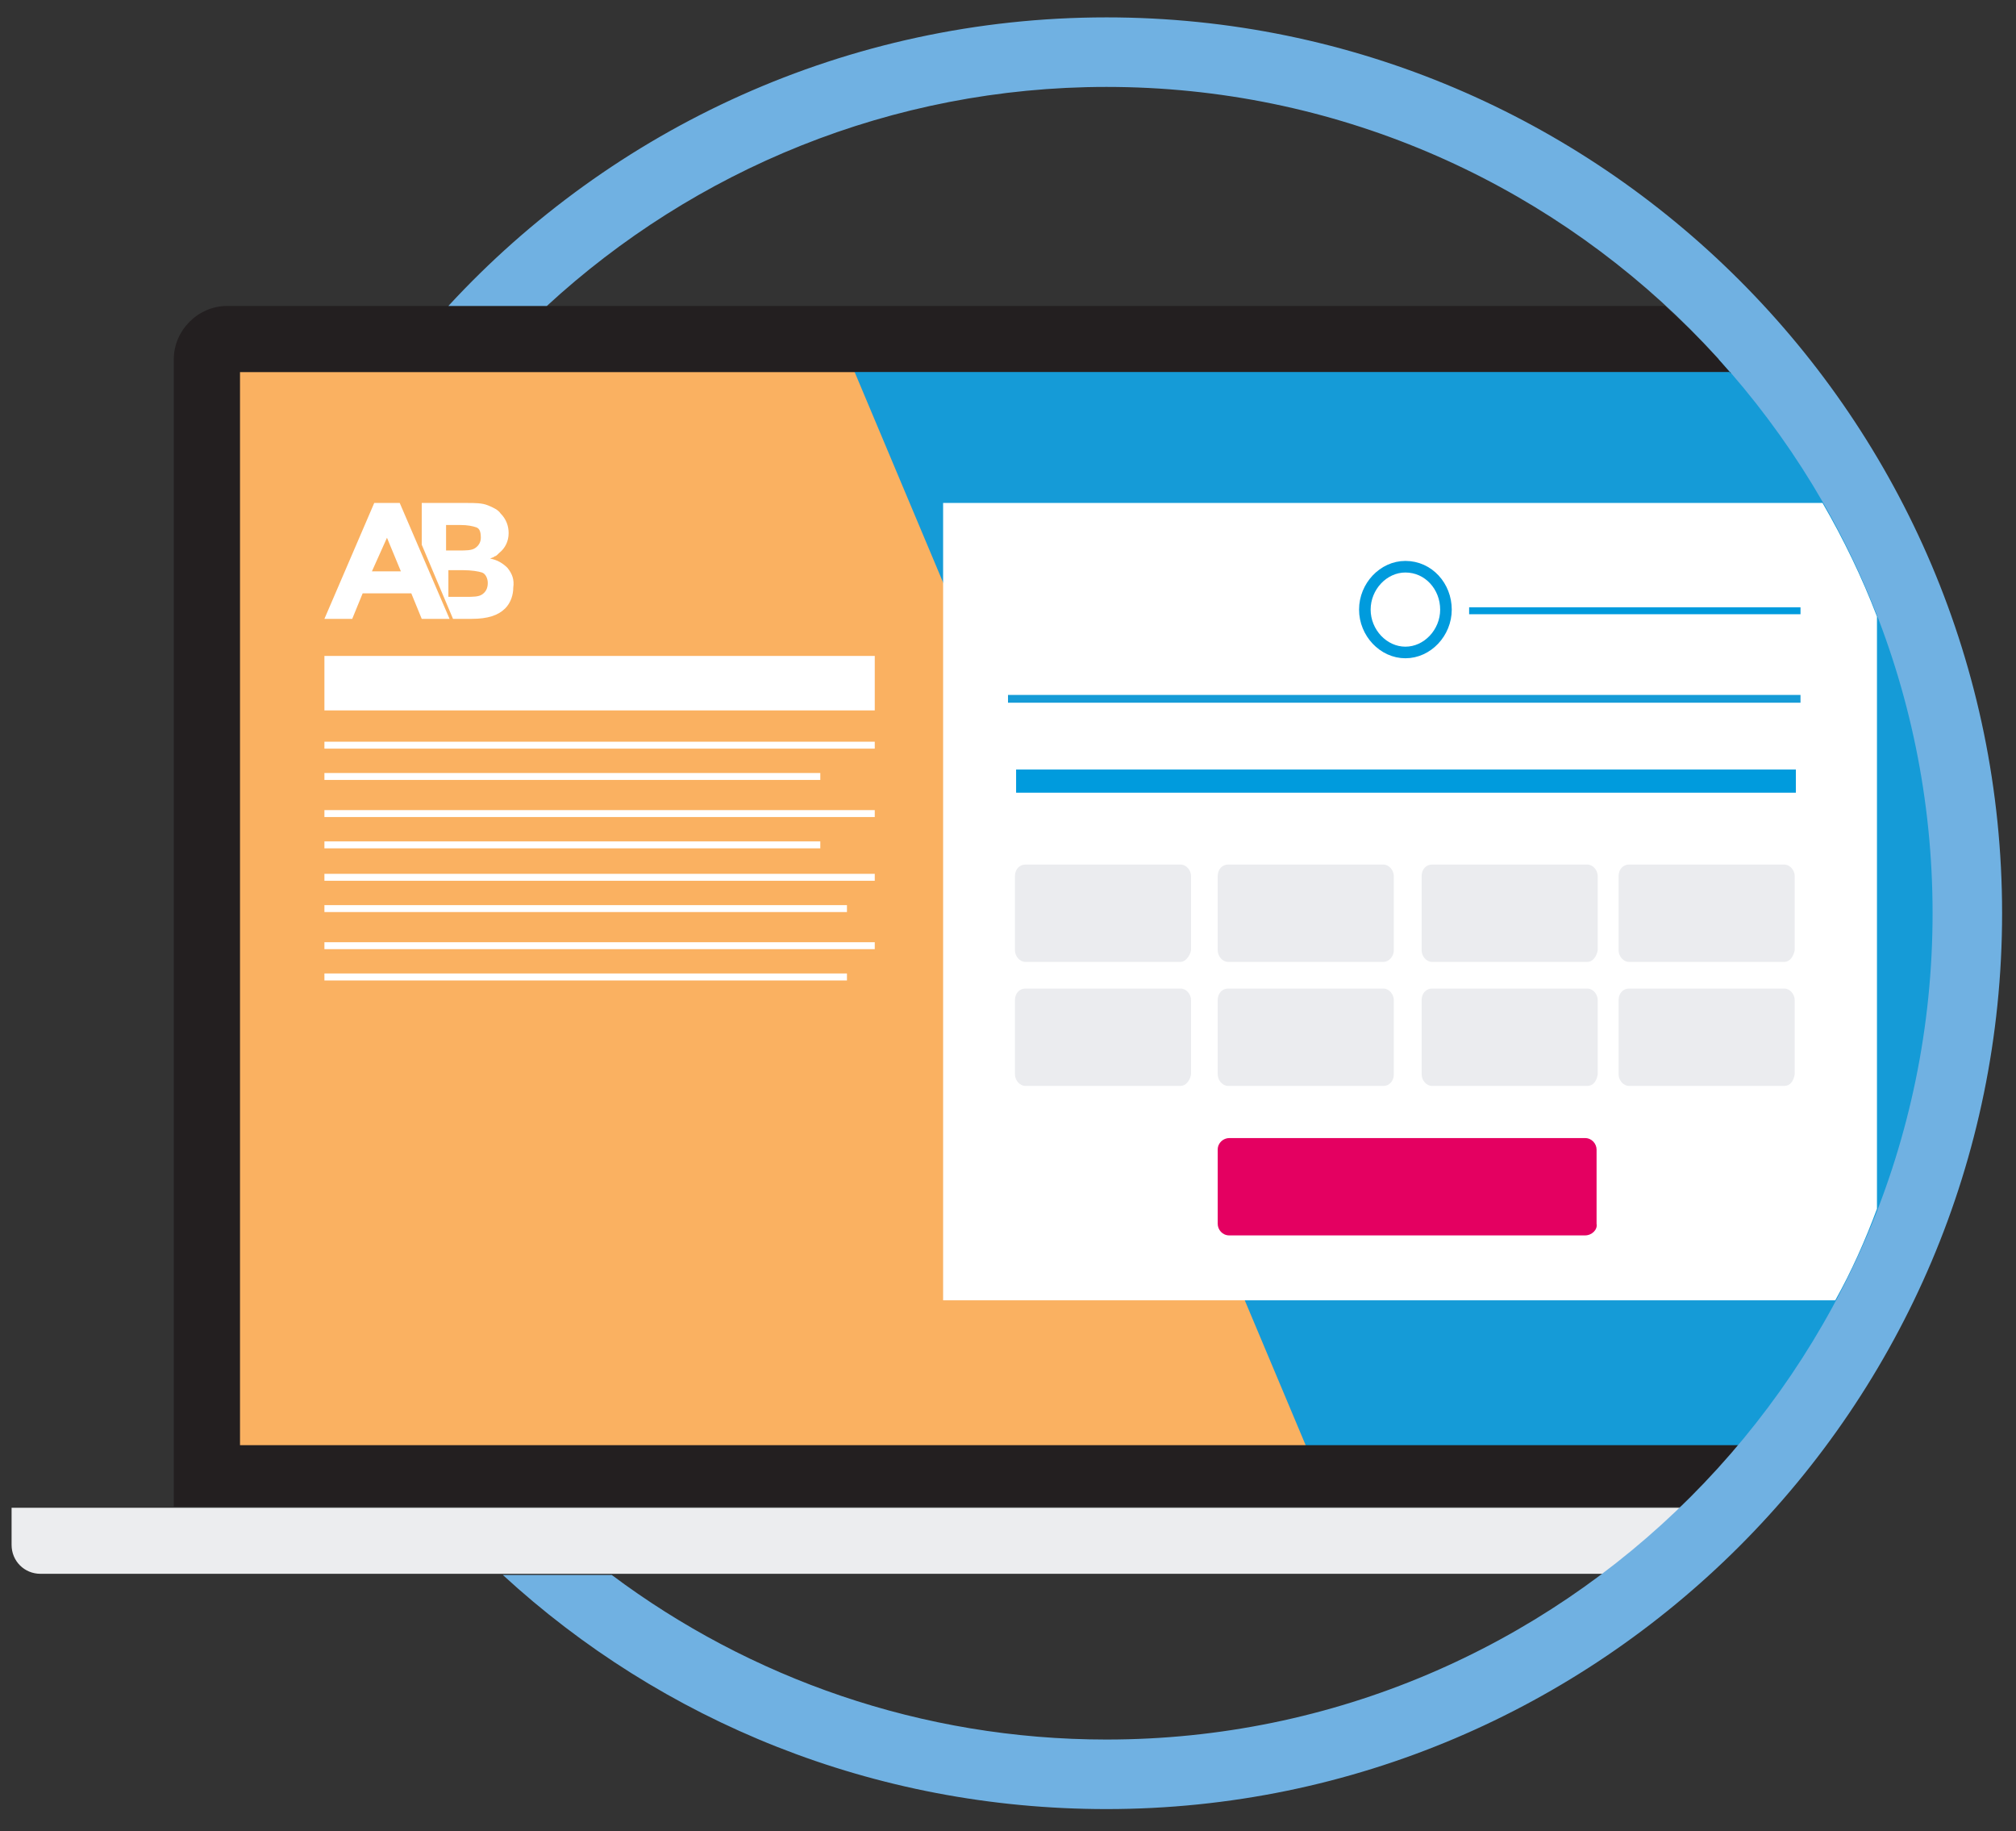 <svg xmlns="http://www.w3.org/2000/svg" viewBox="0 0 174 158" enable-background="new 0 0 174 158"><rect x="0" y="0" width="174" height="158" fill="#333333" stroke="none"/><path fill="#FAB161" d="M20.7 124.8h93.2l-39-92.7H20.7"/><path fill="#159BD7" d="M150.2 31.4l-.3-.4H73.3l39.6 94.2.3.7h37.2l.3-.4c11.1-13.1 17.2-29.7 17.2-46.8 0-17.3-6.3-34.1-17.7-47.3z"/><path fill="#FFF" d="M157.3 43.4H81.4v68.8h77c1.4-2.5 2.6-5.2 3.6-7.9V53.2c-1.3-3.4-2.9-6.7-4.7-9.8z"/><path fill="#E40061" d="M136.8 106.6h-30.7c-.6 0-1-.5-1-1v-6.4c0-.6.5-1 1-1h30.7c.6 0 1 .5 1 1v6.4c.1.5-.4 1-1 1"/><path fill="#EBECEF" d="M101.9 83H88.5c-.5 0-.9-.5-.9-1v-6.4c0-.6.4-1 .9-1h13.4c.5 0 .9.5.9 1V82c-.1.5-.5 1-.9 1M119.4 83H106c-.5 0-.9-.5-.9-1v-6.4c0-.6.4-1 .9-1h13.4c.5 0 .9.5.9 1V82c0 .5-.4 1-.9 1M137 83h-13.4c-.5 0-.9-.5-.9-1v-6.4c0-.6.4-1 .9-1H137c.5 0 .9.5.9 1V82c-.1.5-.4 1-.9 1M101.9 93.7H88.5c-.5 0-.9-.5-.9-1v-6.4c0-.6.4-1 .9-1h13.4c.5 0 .9.5.9 1v6.4c-.1.6-.5 1-.9 1M119.4 93.7H106c-.5 0-.9-.5-.9-1v-6.4c0-.6.4-1 .9-1h13.4c.5 0 .9.5.9 1v6.4c0 .6-.4 1-.9 1M137 93.7h-13.4c-.5 0-.9-.5-.9-1v-6.4c0-.6.4-1 .9-1H137c.5 0 .9.5.9 1v6.4c-.1.6-.4 1-.9 1M154 83h-13.4c-.5 0-.9-.5-.9-1v-6.4c0-.6.4-1 .9-1H154c.5 0 .9.5.9 1V82c-.1.5-.4 1-.9 1M154 93.7h-13.4c-.5 0-.9-.5-.9-1v-6.4c0-.6.4-1 .9-1H154c.5 0 .9.5.9 1v6.4c-.1.6-.4 1-.9 1"/><path fill="none" stroke="#009BDD" stroke-miterlimit="10" d="M121.3 48.9c2 0 3.5 1.7 3.5 3.7s-1.6 3.7-3.5 3.7-3.5-1.7-3.5-3.7 1.6-3.7 3.5-3.7"/><path fill="none" stroke="#159BD7" stroke-width=".671" stroke-miterlimit="3" d="M87 60.3h68.4"/><path fill="#009BDD" d="M155 66.4H87.7v2H155M155.4 52.4h-28.6v.6h28.6"/><path fill="#231F20" d="M20.7 124.8V32.1h128.6s0 .1.1.1c0 0 0-.1-.1-.1-1.7-2-3.6-3.9-5.6-5.7H19.6c-2.5 0-4.6 2.1-4.6 4.6v99h131.9l-.3.3c1.9-1.8 3.6-3.6 5.3-5.6H20.7z"/><path fill="#ECEDEF" d="M2 130.1H1v3.2c0 1.4 1.1 2.5 2.5 2.5h136.6c2.2-1.7 4.4-3.5 6.4-5.4l.3-.3H2z"/><path fill="#FFF" d="M41.6 51.3c-.3.2-.8.2-1.4.2h-1.5v-2.3H40c.7 0 1.3.1 1.6.2.3.1.5.5.5.9 0 .5-.2.8-.5 1m-3-6h1.1c.7 0 1.1.1 1.4.2.3.1.4.4.4.9 0 .4-.2.7-.5.9s-.8.2-1.4.2h-1.1v-2.2zm5.2 3.7c-.4-.4-.9-.7-1.5-.8.2-.1.3-.1.4-.2.1 0 .2-.1.4-.3.5-.4.8-1 .8-1.7 0-.6-.2-1.2-.7-1.7-.2-.3-.6-.5-1.1-.7-.5-.2-1.1-.2-1.8-.2h-3.9V47l2.7 6.4h1.6c1.4 0 2.3-.3 2.9-.9.5-.5.7-1.2.7-1.8.1-.7-.1-1.2-.5-1.7M33.4 46.4l-1.3 2.9h2.5l-1.2-2.9zm3 7l-.9-2.2h-4.2l-.9 2.2H28l4.3-10h2.2l4.3 10h-2.4zM28 64h47.5v.6H28zM28 75.4h47.5v.6H28zM28 69.9h47.5v.6H28zM28 81.3h47.5v.6H28zM28 66.7h42.8v.6H28zM28 78.1h45.1v.6H28zM28 72.6h42.8v.6H28zM28 84h45.1v.6H28zM28 56.6h47.5v4.7H28z"/><g><defs><filter id="a" filterUnits="userSpaceOnUse" x="28" y="43.4" width="47.5" height="41.3"><feFlood result="back" flood-color="#fff" flood-opacity="1"/><feBlend in="SourceGraphic" in2="back"/></filter></defs><mask maskUnits="userSpaceOnUse" x="28" y="43.4" width="47.5" height="41.3" id="c"><g filter="url(#a)"><linearGradient id="b" gradientUnits="userSpaceOnUse" x1="-514.403" y1="1764.269" x2="-513.403" y2="1764.269" gradientTransform="matrix(58.189 0 0 -58.189 30179.553 102736.695)"><stop offset="0" stop-color="#FFF"/><stop offset="1"/></linearGradient><path fill="url(#b)" d="M206-1.5h185.3V153H206z"/></g></mask><g mask="url(#c)"><path fill="#FFF" d="M41.6 51.3c-.3.2-.8.2-1.4.2h-1.5v-2.3H40c.7 0 1.3.1 1.6.2.3.1.5.5.5.9 0 .5-.2.8-.5 1m-3-6h1.1c.7 0 1.1.1 1.4.2.3.1.4.4.4.9 0 .4-.2.7-.5.9s-.8.2-1.4.2h-1.1v-2.2zm5.2 3.7c-.4-.4-.9-.7-1.5-.8.2-.1.3-.1.4-.2.1 0 .2-.1.4-.3.5-.4.8-1 .8-1.7 0-.6-.2-1.2-.7-1.7-.2-.3-.6-.5-1.1-.7-.5-.2-1.1-.2-1.8-.2h-3.9V47l2.7 6.4h1.6c1.4 0 2.3-.3 2.9-.9.5-.5.7-1.2.7-1.8.1-.7-.1-1.2-.5-1.7M33.4 46.4l-1.3 2.9h2.5l-1.2-2.9zm3 7l-.9-2.2h-4.2l-.9 2.2H28l4.3-10h2.2l4.3 10h-2.4zM28 64h47.5v.6H28zM28 75.4h47.5v.6H28zM28 69.9h47.5v.6H28zM28 81.3h47.5v.6H28zM28 66.7h42.8v.6H28zM28 78.1h45.1v.6H28zM28 72.6h42.8v.6H28zM28 84h45.1v.6H28zM28 56.6h47.5v4.7H28z"/></g></g><g><path fill="#70B1E2" d="M95.5 1.5c-22.4 0-42.7 9.6-56.8 24.9h8.5C59.9 14.7 76.9 7.5 95.5 7.5c39.3 0 71.3 32 71.3 71.3s-32 71.3-71.3 71.3c-16 0-30.8-5.3-42.7-14.2h-9.4c13.7 12.6 32 20.2 52.1 20.2 42.6 0 77.3-34.7 77.3-77.3S138.1 1.5 95.5 1.5z"/></g></svg>